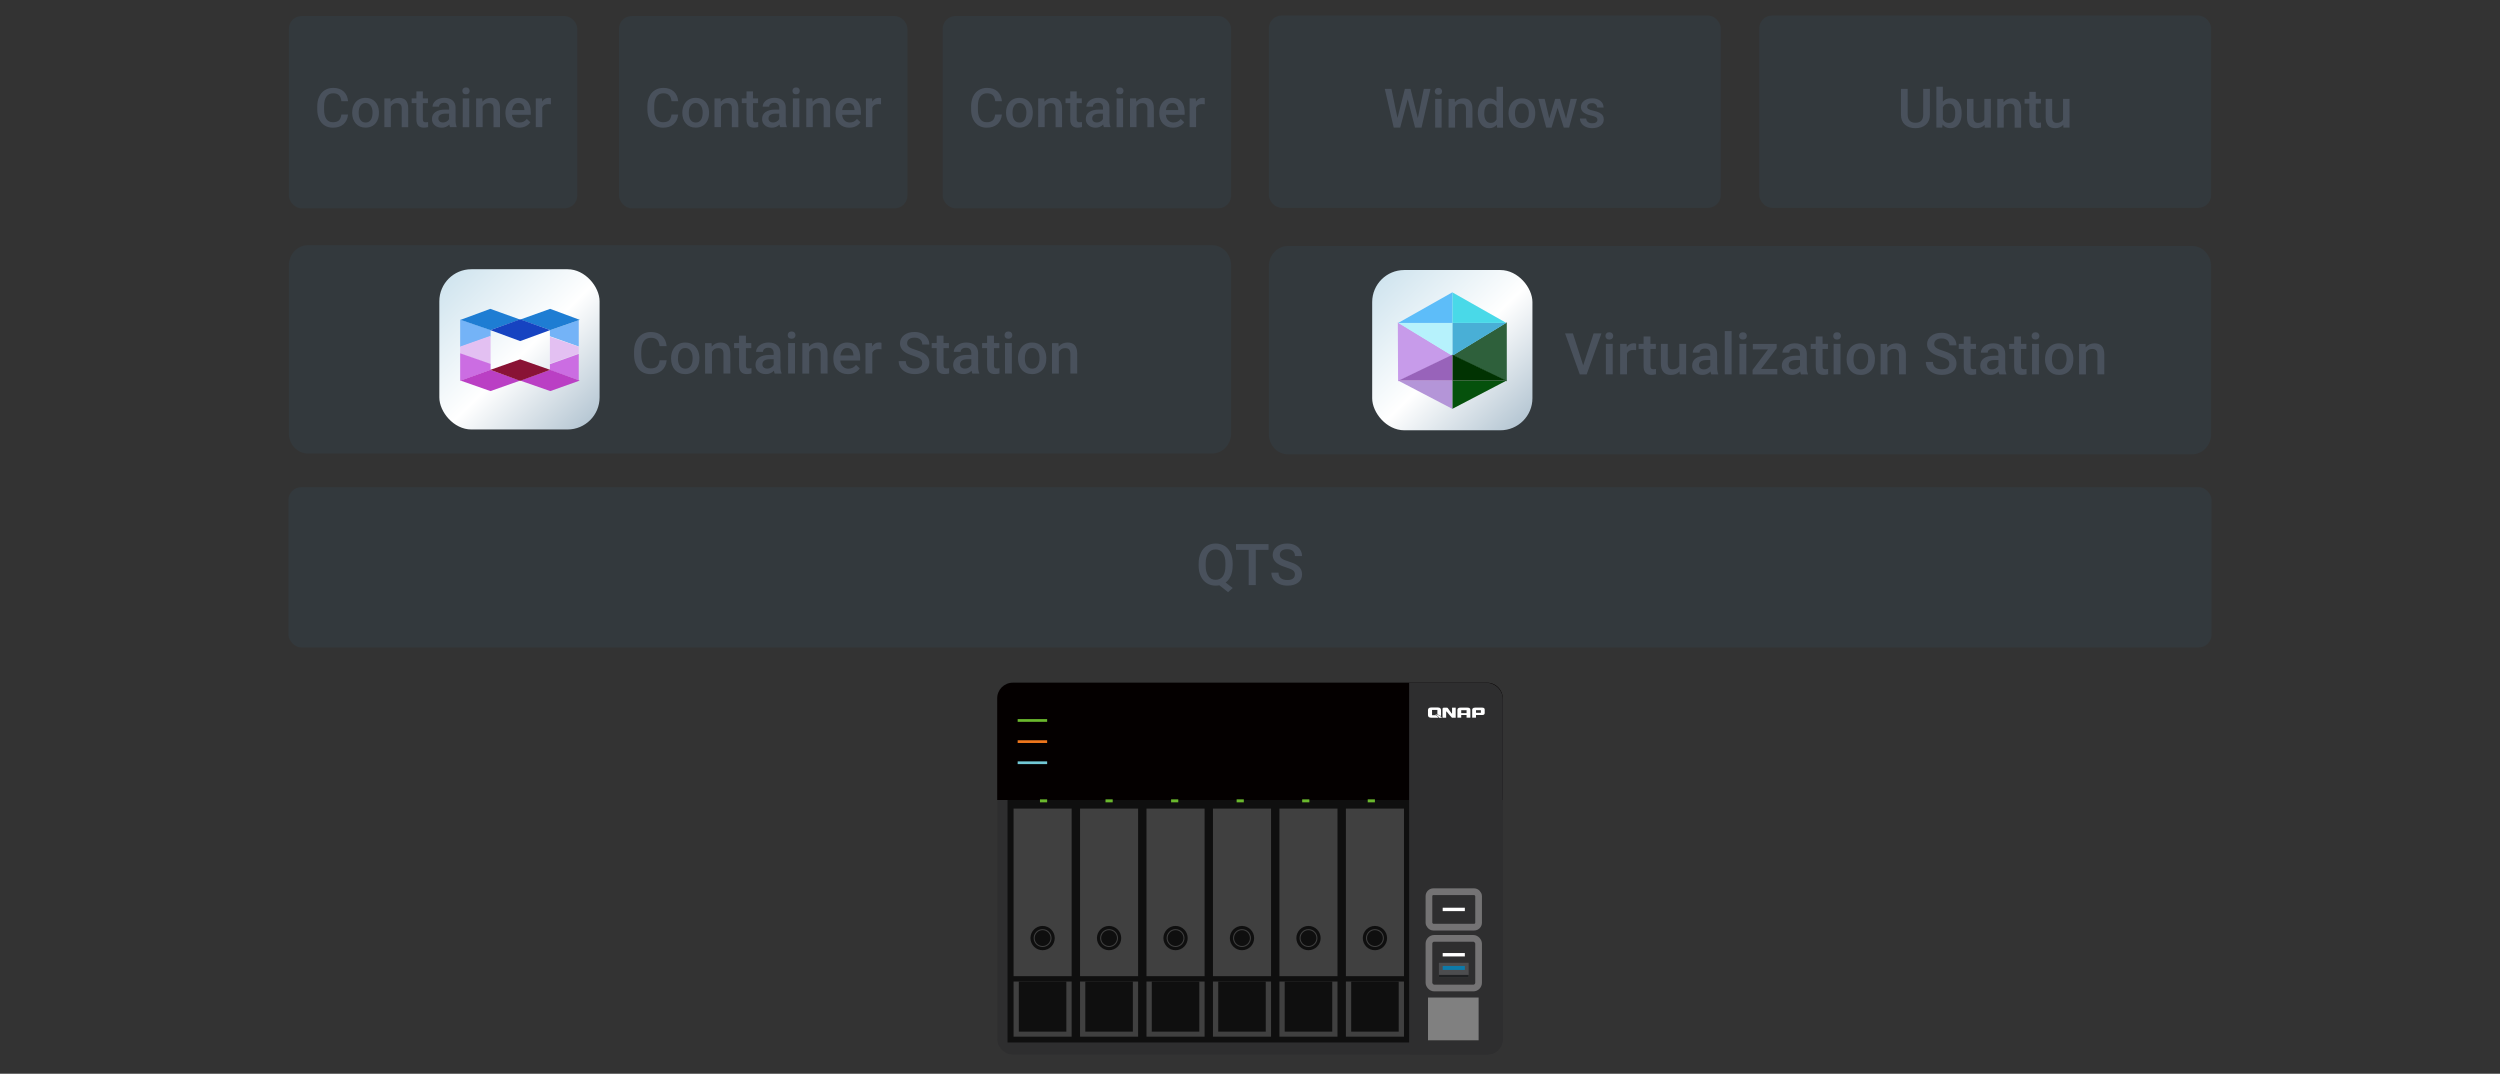 <?xml version="1.0" encoding="UTF-8"?>
<svg id="original-image" xmlns="http://www.w3.org/2000/svg" xmlns:xlink="http://www.w3.org/1999/xlink" viewBox="0 0 780 335">
  <rect x="0" y="0" width="780" height="335" fill="#333333" stroke="none"/>
  <defs>
    <style>
      .cls-1 {
        fill: #05510c;
      }

      .cls-1, .cls-2, .cls-3, .cls-4, .cls-5, .cls-6, .cls-7, .cls-8, .cls-9, .cls-10, .cls-11, .cls-12, .cls-13, .cls-14, .cls-15, .cls-16, .cls-17, .cls-18, .cls-19, .cls-20, .cls-21, .cls-22, .cls-23, .cls-24, .cls-25, .cls-26, .cls-27, .cls-28, .cls-29, .cls-30, .cls-31, .cls-32, .cls-33 {
        stroke-width: 0px;
      }

      .cls-1, .cls-2, .cls-3, .cls-4, .cls-7, .cls-8, .cls-10, .cls-15, .cls-17, .cls-18, .cls-20, .cls-22, .cls-23, .cls-24, .cls-28, .cls-31, .cls-33 {
        fill-rule: evenodd;
      }

      .cls-2 {
        fill: #c79bea;
      }

      .cls-3 {
        fill: #49d9e8;
      }

      .cls-4 {
        fill: #1e7dd3;
      }

      .cls-5 {
        fill: #4c4d4f;
      }

      .cls-6 {
        fill: #040000;
      }

      .cls-7 {
        fill: #9863ba;
      }

      .cls-34 {
        stroke: #0f0f0f;
      }

      .cls-34, .cls-35 {
        fill: none;
        stroke-miterlimit: 10;
      }

      .cls-8 {
        fill: #49afd6;
      }

      .cls-9 {
        fill: #0d7aa9;
      }

      .cls-10 {
        fill: #ba3fc4;
      }

      .cls-11 {
        fill: #72c8d5;
      }

      .cls-12 {
        fill: #2e2e2f;
      }

      .cls-13 {
        fill: #0f0f0f;
      }

      .cls-14 {
        fill: url(#_未命名漸層_7-2);
      }

      .cls-15 {
        fill: #2e603b;
      }

      .cls-16 {
        fill: #1f2123;
      }

      .cls-17 {
        fill: #1643c1;
      }

      .cls-18 {
        fill: #b495d8;
      }

      .cls-19 {
        fill: gray;
      }

      .cls-20 {
        fill: #891335;
      }

      .cls-21 {
        fill: #404040;
      }

      .cls-22 {
        fill: #013302;
      }

      .cls-23 {
        fill: #cb6de2;
      }

      .cls-24 {
        fill: #74b3f7;
      }

      .cls-25 {
        fill: #39749d;
        opacity: .1;
      }

      .cls-26 {
        fill: #ee761c;
      }

      .cls-35 {
        stroke: #747374;
        stroke-width: 2.09px;
      }

      .cls-27 {
        fill: #49515c;
      }

      .cls-28 {
        fill: #b6f2fc;
      }

      .cls-29 {
        fill: url(#_未命名漸層_7);
      }

      .cls-30 {
        fill: #fff;
      }

      .cls-31 {
        fill: #e3c0f2;
      }

      .cls-32 {
        fill: #6ab82d;
      }

      .cls-33 {
        fill: #5dbdf9;
      }
    </style>
    <linearGradient id="_未命名漸層_7" data-name="未命名漸層 7" x1="-710.43" y1="2231.34" x2="-709.94" y2="2230.84" gradientTransform="translate(71181 223219) scale(100 -100)" gradientUnits="userSpaceOnUse">
      <stop offset="0" stop-color="#cce2ed"/>
      <stop offset=".52" stop-color="#fff"/>
      <stop offset="1" stop-color="#adc0ce"/>
    </linearGradient>
    <linearGradient id="_未命名漸層_7-2" data-name="未命名漸層 7" x1="64.69" y1="1904.64" x2="65.17" y2="1904.14" gradientTransform="translate(-6039 190549) scale(100 -100)" xlink:href="#_未命名漸層_7"/>
  </defs>
  <rect class="cls-25" x="90" y="152" width="600" height="50" rx="4" ry="4"/>
  <g>
    <path class="cls-27" d="M384.58,176.49c0,1.21-.19,2.26-.57,3.15-.38.89-.92,1.59-1.61,2.11l2.2,1.71-1.44,1.3-2.72-2.15c-.36.08-.74.11-1.15.11-1.03,0-1.95-.25-2.76-.76-.81-.51-1.44-1.23-1.88-2.17-.44-.94-.67-2.02-.67-3.24v-.72c0-1.25.22-2.35.66-3.3.44-.96,1.06-1.69,1.87-2.19.8-.51,1.73-.76,2.76-.76s1.98.25,2.79.75c.8.5,1.43,1.22,1.87,2.16.44.94.66,2.03.67,3.28v.71ZM382.34,175.82c0-1.44-.27-2.53-.81-3.28s-1.3-1.12-2.29-1.12-1.7.38-2.24,1.13c-.54.75-.82,1.82-.83,3.19v.75c0,1.38.27,2.46.81,3.24.54.78,1.3,1.17,2.28,1.17s1.75-.38,2.28-1.12c.53-.75.79-1.85.79-3.29v-.67Z"/>
    <path class="cls-27" d="M395.79,171.55h-3.99v11h-2.21v-11h-3.96v-1.79h10.15v1.79Z"/>
    <path class="cls-27" d="M404.02,179.26c0-.56-.2-1-.59-1.3-.4-.3-1.11-.61-2.14-.92s-1.85-.66-2.46-1.04c-1.17-.73-1.75-1.69-1.75-2.87,0-1.03.42-1.88,1.26-2.55.84-.67,1.93-1,3.27-1,.89,0,1.69.16,2.38.49s1.24.79,1.64,1.4c.4.61.6,1.28.6,2.02h-2.21c0-.67-.21-1.19-.63-1.57-.42-.38-1.02-.57-1.8-.57-.73,0-1.29.16-1.69.47-.4.31-.6.74-.6,1.3,0,.47.22.86.65,1.17.43.31,1.15.62,2.14.91,1,.3,1.79.63,2.4,1.01.6.38,1.05.81,1.33,1.3s.42,1.06.42,1.72c0,1.07-.41,1.92-1.23,2.54-.82.63-1.93.95-3.33.95-.93,0-1.78-.17-2.55-.51-.78-.34-1.38-.82-1.81-1.42-.43-.6-.65-1.31-.65-2.11h2.22c0,.73.24,1.29.72,1.69s1.17.6,2.07.6c.77,0,1.35-.16,1.74-.47.39-.31.58-.73.58-1.24Z"/>
  </g>
  <g>
    <rect class="cls-25" x="395.88" y="4.85" width="141" height="60" rx="4" ry="4"/>
    <g>
      <path class="cls-27" d="M442.37,36.83l1.86-9.1h2.08l-2.79,12.09h-2.01l-2.3-8.82-2.35,8.82h-2.02l-2.79-12.09h2.08l1.88,9.08,2.31-9.08h1.76l2.28,9.1Z"/>
      <path class="cls-27" d="M447.65,28.51c0-.31.1-.57.29-.77.2-.21.48-.31.84-.31s.65.1.85.31.3.46.3.77-.1.56-.3.76-.48.3-.85.3-.65-.1-.84-.3c-.2-.2-.29-.46-.29-.76ZM449.79,39.82h-2.02v-8.98h2.02v8.98Z"/>
      <path class="cls-27" d="M453.86,30.84l.06,1.04c.66-.8,1.54-1.2,2.62-1.2,1.87,0,2.82,1.07,2.86,3.21v5.94h-2.02v-5.82c0-.57-.12-.99-.37-1.27-.25-.27-.65-.41-1.21-.41-.81,0-1.42.37-1.82,1.1v6.39h-2.02v-8.98h1.9Z"/>
      <path class="cls-27" d="M461.07,35.27c0-1.38.32-2.5.96-3.33.64-.84,1.5-1.26,2.58-1.26.95,0,1.72.33,2.31,1v-4.6h2.02v12.75h-1.83l-.1-.93c-.6.73-1.41,1.1-2.42,1.1s-1.9-.42-2.55-1.27c-.65-.85-.97-2-.97-3.45ZM463.08,35.44c0,.91.18,1.63.53,2.14s.85.77,1.5.77c.82,0,1.43-.37,1.81-1.1v-3.83c-.37-.72-.97-1.08-1.79-1.08-.65,0-1.16.26-1.51.78-.36.52-.53,1.3-.53,2.34Z"/>
      <path class="cls-27" d="M470.66,35.25c0-.88.17-1.67.52-2.38.35-.71.84-1.25,1.47-1.63s1.36-.57,2.17-.57c1.21,0,2.2.39,2.95,1.17.76.78,1.16,1.81,1.22,3.1v.47c0,.89-.16,1.68-.5,2.37s-.83,1.24-1.46,1.62c-.63.38-1.37.57-2.2.57-1.27,0-2.28-.42-3.04-1.27-.76-.84-1.14-1.97-1.14-3.38v-.1ZM472.68,35.42c0,.92.19,1.65.57,2.17.38.52.91.78,1.59.78s1.21-.27,1.59-.8.57-1.31.57-2.33c0-.91-.2-1.63-.59-2.16-.39-.53-.92-.8-1.59-.8s-1.18.26-1.57.79c-.39.52-.58,1.3-.58,2.34Z"/>
      <path class="cls-27" d="M488.61,37.04l1.43-6.2h1.97l-2.45,8.98h-1.66l-1.93-6.17-1.89,6.17h-1.66l-2.46-8.98h1.97l1.45,6.13,1.84-6.13h1.52l1.87,6.2Z"/>
      <path class="cls-27" d="M498.39,37.38c0-.36-.15-.63-.44-.82-.3-.19-.79-.35-1.47-.5-.69-.14-1.26-.33-1.72-.55-1.01-.49-1.51-1.19-1.51-2.12,0-.77.33-1.42.98-1.94.65-.52,1.48-.78,2.49-.78,1.07,0,1.94.27,2.6.8.66.53.99,1.22.99,2.07h-2.02c0-.39-.14-.71-.43-.97-.29-.26-.67-.39-1.15-.39-.44,0-.8.1-1.08.31-.28.21-.42.48-.42.82,0,.31.13.55.39.72.26.17.79.34,1.58.52.79.17,1.41.38,1.87.62.45.24.79.53,1,.87.22.34.33.75.33,1.23,0,.81-.34,1.46-1.01,1.96-.67.5-1.54.75-2.63.75-.74,0-1.39-.13-1.97-.4s-1.02-.63-1.35-1.1c-.32-.46-.48-.97-.48-1.5h1.96c.03.48.21.84.54,1.1.33.26.77.39,1.32.39s.94-.1,1.21-.3c.28-.2.42-.47.42-.79Z"/>
    </g>
  </g>
  <g>
    <rect class="cls-25" x="548.88" y="4.85" width="141" height="60" rx="4" ry="4"/>
    <g>
      <path class="cls-27" d="M602.12,27.74v8.08c0,1.28-.41,2.3-1.23,3.05s-1.92,1.12-3.28,1.12-2.48-.37-3.29-1.11c-.81-.74-1.22-1.76-1.22-3.08v-8.07h2.09v8.08c0,.81.21,1.42.62,1.85.41.43,1.01.64,1.81.64,1.62,0,2.42-.85,2.42-2.56v-8.02h2.09Z"/>
      <path class="cls-27" d="M612.04,35.42c0,1.39-.31,2.5-.93,3.33-.62.82-1.48,1.24-2.57,1.24s-1.87-.38-2.46-1.14l-.1.97h-1.83v-12.75h2.02v4.63c.58-.69,1.36-1.03,2.35-1.03,1.1,0,1.96.41,2.58,1.22.63.81.94,1.95.94,3.41v.12ZM610.03,35.25c0-.97-.17-1.7-.52-2.19-.34-.49-.84-.73-1.49-.73-.87,0-1.49.38-1.84,1.15v3.7c.36.78.98,1.17,1.86,1.17.63,0,1.12-.24,1.46-.71.34-.47.52-1.18.53-2.13v-.26Z"/>
      <path class="cls-27" d="M619.18,38.94c-.59.7-1.43,1.05-2.52,1.05-.97,0-1.71-.29-2.21-.86-.5-.57-.75-1.39-.75-2.47v-5.82h2.02v5.79c0,1.14.47,1.71,1.42,1.71s1.64-.35,1.98-1.05v-6.45h2.02v8.98h-1.9l-.05-.88Z"/>
      <path class="cls-27" d="M625.05,30.84l.06,1.04c.66-.8,1.54-1.2,2.62-1.2,1.87,0,2.82,1.07,2.86,3.21v5.94h-2.02v-5.82c0-.57-.12-.99-.37-1.27-.25-.27-.65-.41-1.21-.41-.81,0-1.42.37-1.82,1.1v6.39h-2.02v-8.98h1.9Z"/>
      <path class="cls-27" d="M635.16,28.66v2.18h1.59v1.49h-1.59v5.01c0,.34.07.59.21.74.13.15.38.23.72.23.23,0,.47-.03.71-.08v1.56c-.46.13-.9.19-1.33.19-1.55,0-2.32-.86-2.32-2.56v-5.09h-1.48v-1.49h1.48v-2.18h2.02Z"/>
      <path class="cls-27" d="M643.73,38.94c-.59.7-1.43,1.05-2.52,1.05-.97,0-1.71-.29-2.21-.86-.5-.57-.75-1.39-.75-2.47v-5.82h2.02v5.79c0,1.14.47,1.71,1.42,1.71s1.64-.35,1.98-1.05v-6.45h2.02v8.98h-1.9l-.05-.88Z"/>
    </g>
  </g>
  <g>
    <g>
      <rect class="cls-12" x="311.14" y="213" width="157.73" height="116" rx="4.64" ry="4.64"/>
      <path class="cls-6" d="M468.86,249.59h-157.73v-31.71c0-2.69,2.19-4.88,4.88-4.88h147.97c2.69,0,4.88,2.19,4.88,4.88v31.71h0Z"/>
      <path class="cls-12" d="M439.65,213h23.91c2.93,0,5.31,2.29,5.31,5.11v105.77c0,2.82-2.38,5.11-5.31,5.11h-23.91v-116h0Z"/>
      <path class="cls-30" d="M453.02,222.6s-.03.03-.06.03c0,0-.02,0-.04-.02-.2-.31-.98-1.38-1.23-1.72h0s0,0-.01-.01c0,0,0,0,0,0-.06-.06-.15-.08-.26-.08h-.97c-.12,0-.21.04-.28.1-.06.07-.1.16-.1.28h0v2.75h1.13s0-1.45,0-1.88c0-.03.03-.07.11-.06,0,0,.03,0,.05.03.22.35,1.65,1.91,1.65,1.91h1.17v-3.13h-1.14v1.82h0ZM447.75,222.83c.38.24,1.05.72,1.27,1.13h.86c-.14-.25-.64-.87-2.12-1.13ZM463.05,220.94c-.12-.09-.31-.15-.56-.16h0-2.27c-.28,0-.51.06-.66.18-.16.12-.23.28-.24.48h0v.02h0v2.45h1.19v-.82h1.93c.52,0,.79-.21.79-.63v-1c0-.24-.06-.41-.19-.52h0ZM462.03,222.4h-1.52v-.81h1.52v.81ZM458.54,220.96c-.16-.12-.38-.18-.66-.18h-2.27c-.28,0-.51.06-.66.18-.16.12-.24.29-.24.5v2.45h1.19v-.84h1.67v.84h1.19v-2.45c0-.21-.08-.38-.23-.5h0ZM457.57,222.5h-1.67v-.91h1.67v.91ZM448.01,223.15h-1.21v-1.65h1.66v1.38c.5.16.85.36,1.08.55.04-.1.06-.2.06-.33v-1.53c0-.52-.31-.8-.92-.83h-2.12c-.69,0-1.03.28-1.03.83v1.53c0,.55.34.83,1.03.83h2.01c.1,0,.19,0,.27-.02-.18-.26-.53-.54-.84-.75h0Z"/>
      <g>
        <rect class="cls-35" x="445.83" y="278.21" width="15.49" height="11.06" rx="1.39" ry="1.39"/>
        <rect class="cls-30" x="450.12" y="283.21" width="6.91" height="1.06"/>
        <g>
          <rect class="cls-35" x="445.83" y="292.77" width="15.49" height="15.49" rx="1.65" ry="1.65"/>
          <g>
            <rect class="cls-5" x="448.94" y="300.39" width="9.28" height="4.48"/>
            <rect class="cls-16" x="448.94" y="304.17" width="9.28" height=".7"/>
            <rect class="cls-9" x="450.12" y="301.38" width="6.91" height="1.24"/>
          </g>
          <rect class="cls-30" x="450.12" y="297.35" width="6.91" height="1.06"/>
        </g>
      </g>
      <rect class="cls-13" x="314.35" y="249.59" width="125.3" height="75.66"/>
      <rect class="cls-19" x="445.54" y="311.23" width="15.79" height="13.34"/>
      <g>
        <rect class="cls-21" x="316.23" y="252.28" width="18.12" height="52.28"/>
        <rect class="cls-21" x="316.23" y="306.24" width="18.12" height="17.2"/>
        <circle class="cls-13" cx="325.29" cy="292.68" r="2.47"/>
        <circle class="cls-34" cx="325.29" cy="292.68" r="3.29"/>
        <rect class="cls-13" x="317.87" y="306.24" width="14.83" height="15.63"/>
      </g>
      <g>
        <rect class="cls-21" x="336.97" y="252.28" width="18.12" height="52.28"/>
        <rect class="cls-21" x="336.97" y="306.24" width="18.12" height="17.2"/>
        <circle class="cls-13" cx="346.03" cy="292.68" r="2.47"/>
        <circle class="cls-34" cx="346.03" cy="292.68" r="3.29"/>
        <rect class="cls-13" x="338.62" y="306.24" width="14.83" height="15.63"/>
      </g>
      <g>
        <rect class="cls-21" x="357.71" y="252.28" width="18.12" height="52.28"/>
        <rect class="cls-21" x="357.71" y="306.24" width="18.12" height="17.2"/>
        <circle class="cls-13" cx="366.77" cy="292.68" r="2.47"/>
        <circle class="cls-34" cx="366.77" cy="292.68" r="3.29"/>
        <rect class="cls-13" x="359.35" y="306.24" width="14.83" height="15.63"/>
      </g>
      <g>
        <rect class="cls-21" x="378.44" y="252.28" width="18.12" height="52.28"/>
        <rect class="cls-21" x="378.44" y="306.24" width="18.12" height="17.2"/>
        <circle class="cls-13" cx="387.5" cy="292.68" r="2.47"/>
        <circle class="cls-34" cx="387.5" cy="292.68" r="3.29"/>
        <rect class="cls-13" x="380.09" y="306.24" width="14.83" height="15.63"/>
      </g>
      <g>
        <rect class="cls-21" x="399.18" y="252.28" width="18.12" height="52.28"/>
        <rect class="cls-21" x="399.18" y="306.24" width="18.12" height="17.2"/>
        <circle class="cls-13" cx="408.25" cy="292.68" r="2.47"/>
        <circle class="cls-34" cx="408.25" cy="292.68" r="3.29"/>
        <rect class="cls-13" x="400.83" y="306.24" width="14.83" height="15.63"/>
      </g>
      <g>
        <rect class="cls-21" x="419.92" y="252.28" width="18.12" height="52.28"/>
        <rect class="cls-21" x="419.92" y="306.24" width="18.12" height="17.2"/>
        <circle class="cls-13" cx="428.98" cy="292.68" r="2.47"/>
        <circle class="cls-34" cx="428.98" cy="292.68" r="3.29"/>
        <rect class="cls-13" x="421.57" y="306.24" width="14.83" height="15.63"/>
      </g>
    </g>
    <g>
      <rect class="cls-32" x="324.47" y="249.4" width="2.24" height=".93"/>
      <rect class="cls-32" x="344.92" y="249.4" width="2.24" height=".93"/>
      <rect class="cls-32" x="365.38" y="249.4" width="2.24" height=".93"/>
      <rect class="cls-32" x="385.83" y="249.4" width="2.24" height=".93"/>
      <rect class="cls-32" x="406.28" y="249.4" width="2.24" height=".93"/>
      <rect class="cls-32" x="426.73" y="249.4" width="2.24" height=".93"/>
    </g>
    <g>
      <rect class="cls-11" x="317.51" y="237.55" width="9.2" height=".85"/>
      <rect class="cls-26" x="317.51" y="230.96" width="9.2" height=".85"/>
      <rect class="cls-32" x="317.51" y="224.36" width="9.2" height=".85"/>
    </g>
  </g>
  <path class="cls-25" d="M378.19,141.5H96.06c-3.27,0-5.94-2.85-5.94-6.34v-52.32c0-3.5,2.66-6.34,5.94-6.34h282.12c3.27,0,5.94,2.85,5.94,6.34v52.32c0,3.5-2.66,6.34-5.94,6.34Z"/>
  <g>
    <g id="QPKG-0001-Container_station">
      <g>
        <rect class="cls-29" x="137.07" y="84" width="50" height="50" rx="10" ry="10"/>
        <g>
          <polygon class="cls-24" points="171.57 103.01 171.57 104.91 180.57 108.11 180.57 99.89 171.57 103.01"/>
          <polygon class="cls-24" points="153.07 102.96 153.07 104.94 143.57 108.3 143.57 99.7 153.07 102.96"/>
          <polygon class="cls-31" points="153.07 113.69 143.57 110.35 143.57 108.12 153.07 104.76 153.07 113.69"/>
          <polygon class="cls-23" points="153.07 115.41 143.57 118.83 143.57 110.23 153.07 113.54 153.07 115.41"/>
          <polygon class="cls-31" points="171.57 113.49 180.57 110.3 180.57 108.17 171.57 105.04 171.57 113.49"/>
          <polygon class="cls-23" points="171.57 115.44 180.57 118.64 180.57 110.42 171.57 113.62 171.57 115.44"/>
          <polygon class="cls-4" points="143.69 99.79 152.97 96.36 162.29 99.71 152.99 102.99 143.69 99.79"/>
          <polygon class="cls-4" points="162.29 99.71 171.64 96.36 180.88 99.79 171.66 102.99 162.29 99.71"/>
          <polygon class="cls-10" points="143.69 118.74 153.02 122.02 162.29 118.74 152.99 115.39 143.69 118.74"/>
          <polygon class="cls-10" points="162.29 118.74 171.69 122.02 180.88 118.74 171.66 115.39 162.29 118.74"/>
          <polygon class="cls-20" points="171.66 115.39 162.29 112.11 152.99 115.39 162.29 118.82 171.66 115.39"/>
          <polygon class="cls-17" points="171.66 102.99 162.29 99.63 152.99 102.99 162.29 106.42 171.66 102.99"/>
        </g>
      </g>
    </g>
    <g>
      <path class="cls-27" d="M208,112.39c-.13,1.37-.63,2.43-1.51,3.2-.88.76-2.05,1.15-3.51,1.15-1.02,0-1.92-.24-2.69-.72-.78-.48-1.38-1.17-1.8-2.06s-.64-1.92-.66-3.1v-1.2c0-1.21.21-2.27.64-3.19s1.04-1.63,1.84-2.13c.8-.5,1.72-.75,2.77-.75,1.41,0,2.55.38,3.41,1.15.86.77,1.36,1.85,1.5,3.25h-2.21c-.11-.92-.37-1.58-.8-1.99-.43-.41-1.06-.61-1.89-.61-.97,0-1.71.35-2.23,1.06-.52.71-.78,1.74-.79,3.11v1.13c0,1.38.25,2.44.74,3.17s1.22,1.09,2.18,1.09c.87,0,1.53-.2,1.97-.59s.72-1.05.83-1.96h2.21Z"/>
      <path class="cls-27" d="M209.38,111.71c0-.93.18-1.77.55-2.52.37-.75.89-1.32,1.56-1.72.67-.4,1.44-.6,2.3-.6,1.28,0,2.33.41,3.12,1.24.8.83,1.23,1.92,1.3,3.29v.5c0,.94-.17,1.78-.53,2.51-.36.74-.88,1.31-1.55,1.71-.67.4-1.45.61-2.33.61-1.34,0-2.42-.45-3.22-1.34s-1.21-2.08-1.21-3.57v-.11ZM211.52,111.89c0,.98.2,1.74.61,2.3.4.55.97.83,1.69.83s1.28-.28,1.68-.84.6-1.39.6-2.47c0-.96-.21-1.72-.62-2.29-.41-.56-.97-.84-1.68-.84s-1.25.28-1.66.83c-.41.55-.62,1.38-.62,2.48Z"/>
      <path class="cls-27" d="M222.01,107.04l.06,1.1c.7-.85,1.63-1.27,2.77-1.27,1.98,0,2.99,1.13,3.02,3.4v6.28h-2.14v-6.16c0-.6-.13-1.05-.39-1.34-.26-.29-.69-.43-1.28-.43-.86,0-1.5.39-1.92,1.17v6.77h-2.14v-9.51h2.01Z"/>
      <path class="cls-27" d="M232.72,104.73v2.31h1.68v1.58h-1.68v5.31c0,.36.07.63.22.79.14.16.4.24.77.24.25,0,.5-.03.75-.09v1.65c-.49.13-.96.2-1.41.2-1.64,0-2.46-.91-2.46-2.72v-5.39h-1.56v-1.58h1.56v-2.31h2.14Z"/>
      <path class="cls-27" d="M241.71,116.55c-.09-.18-.18-.48-.25-.89-.68.71-1.51,1.06-2.5,1.06s-1.73-.27-2.34-.82-.91-1.22-.91-2.02c0-1.01.38-1.79,1.13-2.33s1.83-.81,3.23-.81h1.31v-.62c0-.49-.14-.89-.41-1.18-.28-.3-.69-.44-1.26-.44-.49,0-.88.12-1.2.36-.31.24-.47.55-.47.93h-2.14c0-.52.17-1.01.52-1.46s.82-.81,1.41-1.07,1.26-.39,1.99-.39c1.11,0,2,.28,2.66.84s1,1.35,1.02,2.36v4.29c0,.86.12,1.54.36,2.05v.15h-2.18ZM239.36,115.01c.42,0,.82-.1,1.19-.31.37-.21.65-.48.84-.83v-1.79h-1.15c-.79,0-1.39.14-1.78.41s-.6.67-.6,1.17c0,.41.14.74.41.98.27.24.64.36,1.09.36Z"/>
      <path class="cls-27" d="M245.77,104.57c0-.33.1-.6.31-.82.21-.22.51-.33.89-.33s.69.11.9.33.32.49.32.82-.11.59-.32.8c-.21.21-.51.32-.9.32s-.68-.11-.89-.32c-.21-.21-.31-.48-.31-.8ZM248.04,116.55h-2.14v-9.51h2.14v9.51Z"/>
      <path class="cls-27" d="M252.35,107.04l.06,1.1c.7-.85,1.63-1.27,2.77-1.27,1.98,0,2.99,1.13,3.02,3.4v6.28h-2.14v-6.16c0-.6-.13-1.05-.39-1.34-.26-.29-.69-.43-1.28-.43-.86,0-1.5.39-1.92,1.17v6.77h-2.14v-9.51h2.01Z"/>
      <path class="cls-27" d="M264.56,116.73c-1.35,0-2.45-.43-3.29-1.28-.84-.85-1.26-1.99-1.26-3.41v-.26c0-.95.18-1.8.55-2.54.37-.75.88-1.33,1.54-1.75s1.4-.62,2.21-.62c1.29,0,2.29.41,3,1.24.71.83,1.06,2,1.06,3.51v.86h-6.21c.06.79.33,1.41.79,1.86.46.46,1.04.69,1.74.69.98,0,1.78-.4,2.39-1.19l1.15,1.1c-.38.57-.89,1.01-1.53,1.32-.63.31-1.35.47-2.14.47ZM264.31,108.58c-.59,0-1.06.21-1.42.62-.36.41-.59.98-.69,1.71h4.07v-.16c-.05-.71-.24-1.25-.57-1.62s-.8-.55-1.39-.55Z"/>
      <path class="cls-27" d="M275.01,108.99c-.28-.05-.57-.07-.87-.07-.98,0-1.64.38-1.98,1.12v6.5h-2.13v-9.51h2.04l.05,1.06c.52-.83,1.23-1.24,2.14-1.24.3,0,.56.04.76.12v2Z"/>
      <path class="cls-27" d="M287.74,113.26c0-.56-.2-1-.59-1.3-.4-.3-1.11-.61-2.14-.92s-1.85-.66-2.46-1.04c-1.17-.73-1.75-1.69-1.75-2.87,0-1.03.42-1.88,1.26-2.55.84-.67,1.93-1,3.27-1,.89,0,1.69.16,2.38.49s1.24.79,1.64,1.4c.4.61.6,1.28.6,2.02h-2.21c0-.67-.21-1.19-.63-1.57-.42-.38-1.02-.57-1.8-.57-.73,0-1.29.16-1.69.47-.4.31-.6.74-.6,1.3,0,.47.22.86.65,1.17.43.31,1.15.62,2.14.91,1,.3,1.79.63,2.4,1.01.6.38,1.05.81,1.33,1.3s.42,1.06.42,1.72c0,1.07-.41,1.92-1.23,2.54-.82.63-1.93.95-3.33.95-.93,0-1.78-.17-2.55-.51-.78-.34-1.38-.82-1.81-1.42-.43-.6-.65-1.31-.65-2.11h2.22c0,.73.24,1.29.72,1.69s1.17.6,2.07.6c.77,0,1.35-.16,1.74-.47.39-.31.58-.73.58-1.24Z"/>
      <path class="cls-27" d="M294.38,104.73v2.31h1.68v1.58h-1.68v5.31c0,.36.07.63.22.79.14.16.4.24.77.24.25,0,.5-.03.75-.09v1.65c-.49.13-.96.2-1.41.2-1.64,0-2.46-.91-2.46-2.72v-5.39h-1.56v-1.58h1.56v-2.31h2.13Z"/>
      <path class="cls-27" d="M303.38,116.55c-.09-.18-.18-.48-.25-.89-.68.71-1.51,1.06-2.5,1.06s-1.73-.27-2.34-.82-.91-1.22-.91-2.02c0-1.01.38-1.79,1.13-2.33.75-.54,1.83-.81,3.23-.81h1.31v-.62c0-.49-.14-.89-.41-1.18s-.69-.44-1.26-.44c-.49,0-.88.12-1.2.36-.31.24-.47.55-.47.93h-2.13c0-.52.17-1.01.52-1.46s.82-.81,1.41-1.07c.6-.26,1.26-.39,1.99-.39,1.11,0,2,.28,2.66.84s1,1.35,1.02,2.36v4.29c0,.86.12,1.54.36,2.05v.15h-2.18ZM301.03,115.01c.42,0,.82-.1,1.19-.31.37-.21.65-.48.84-.83v-1.79h-1.15c-.79,0-1.38.14-1.78.41s-.6.67-.6,1.17c0,.41.13.74.41.98.27.24.64.36,1.09.36Z"/>
      <path class="cls-27" d="M310.11,104.73v2.31h1.68v1.58h-1.68v5.31c0,.36.07.63.21.79.14.16.4.24.77.24.25,0,.49-.03.75-.09v1.65c-.49.13-.96.2-1.41.2-1.64,0-2.46-.91-2.46-2.72v-5.39h-1.56v-1.58h1.56v-2.31h2.14Z"/>
      <path class="cls-27" d="M313.42,104.57c0-.33.1-.6.31-.82.21-.22.51-.33.89-.33s.69.11.9.33.32.49.32.82-.11.59-.32.8c-.21.21-.51.32-.9.32s-.69-.11-.89-.32c-.21-.21-.31-.48-.31-.8ZM315.69,116.55h-2.13v-9.51h2.13v9.51Z"/>
      <path class="cls-27" d="M317.61,111.71c0-.93.18-1.77.55-2.52.37-.75.89-1.32,1.56-1.72.67-.4,1.44-.6,2.3-.6,1.28,0,2.32.41,3.12,1.24.8.83,1.23,1.92,1.3,3.29v.5c0,.94-.17,1.78-.53,2.51-.36.74-.88,1.31-1.55,1.71-.67.4-1.45.61-2.32.61-1.34,0-2.42-.45-3.22-1.34-.8-.89-1.21-2.08-1.21-3.57v-.11ZM319.75,111.89c0,.98.2,1.74.61,2.3.4.55.97.83,1.69.83s1.28-.28,1.68-.84c.4-.56.6-1.39.6-2.47,0-.96-.21-1.72-.62-2.29-.41-.56-.97-.84-1.68-.84s-1.25.28-1.66.83c-.41.55-.62,1.38-.62,2.48Z"/>
      <path class="cls-27" d="M330.24,107.04l.06,1.1c.7-.85,1.62-1.27,2.77-1.27,1.98,0,2.99,1.13,3.02,3.4v6.28h-2.13v-6.16c0-.6-.13-1.05-.39-1.34-.26-.29-.69-.43-1.28-.43-.86,0-1.5.39-1.93,1.17v6.77h-2.13v-9.51h2.01Z"/>
    </g>
  </g>
  <g>
    <g>
      <rect class="cls-25" x="90.12" y="5" width="90" height="60" rx="4" ry="4"/>
      <g>
        <path class="cls-27" d="M108.59,35.74c-.12,1.29-.6,2.29-1.43,3.02-.83.72-1.93,1.08-3.31,1.08-.96,0-1.81-.23-2.54-.68-.73-.46-1.3-1.11-1.7-1.95-.4-.84-.61-1.82-.62-2.93v-1.13c0-1.14.2-2.14.61-3.01.4-.87.98-1.54,1.74-2.01.76-.47,1.63-.71,2.62-.71,1.33,0,2.41.36,3.22,1.08.81.72,1.29,1.75,1.42,3.07h-2.09c-.1-.87-.35-1.5-.76-1.88-.41-.38-1-.58-1.79-.58-.91,0-1.61.33-2.1,1-.49.67-.74,1.65-.75,2.94v1.07c0,1.31.23,2.3.7,2.99s1.15,1.03,2.05,1.03c.82,0,1.44-.19,1.86-.56.42-.37.68-.99.79-1.85h2.09Z"/>
        <path class="cls-27" d="M109.89,35.1c0-.88.17-1.67.52-2.38.35-.71.84-1.25,1.47-1.63s1.36-.57,2.17-.57c1.21,0,2.2.39,2.95,1.17.76.78,1.16,1.81,1.22,3.1v.47c0,.89-.16,1.68-.5,2.37-.34.7-.83,1.24-1.46,1.62-.63.38-1.37.57-2.2.57-1.27,0-2.28-.42-3.04-1.27s-1.14-1.97-1.14-3.38v-.1ZM111.91,35.28c0,.92.19,1.65.57,2.17.38.52.91.78,1.59.78s1.21-.27,1.59-.8.57-1.31.57-2.33c0-.91-.2-1.63-.59-2.16-.39-.53-.92-.8-1.59-.8s-1.18.26-1.57.79c-.39.52-.58,1.3-.58,2.34Z"/>
        <path class="cls-27" d="M121.82,30.69l.06,1.04c.66-.8,1.54-1.2,2.62-1.2,1.87,0,2.82,1.07,2.86,3.21v5.94h-2.02v-5.82c0-.57-.12-.99-.37-1.27-.25-.27-.65-.41-1.21-.41-.81,0-1.42.37-1.82,1.1v6.39h-2.02v-8.98h1.9Z"/>
        <path class="cls-27" d="M131.93,28.51v2.18h1.59v1.49h-1.59v5.01c0,.34.07.59.2.74s.38.23.73.23c.23,0,.47-.03.71-.08v1.56c-.46.13-.9.19-1.33.19-1.55,0-2.32-.86-2.32-2.56v-5.09h-1.48v-1.49h1.48v-2.18h2.02Z"/>
        <path class="cls-27" d="M140.42,39.68c-.09-.17-.17-.45-.23-.84-.64.67-1.43,1-2.36,1s-1.64-.26-2.21-.77c-.57-.52-.85-1.15-.85-1.91,0-.96.36-1.69,1.07-2.2s1.73-.77,3.05-.77h1.24v-.59c0-.46-.13-.84-.39-1.12s-.66-.42-1.19-.42c-.46,0-.83.11-1.13.34-.29.23-.44.52-.44.88h-2.02c0-.49.16-.95.49-1.38s.77-.77,1.33-1.01,1.19-.37,1.88-.37c1.05,0,1.89.26,2.51.79s.95,1.27.96,2.23v4.05c0,.81.11,1.45.34,1.93v.14h-2.06ZM138.2,38.22c.4,0,.77-.1,1.12-.29s.62-.45.79-.78v-1.69h-1.09c-.75,0-1.31.13-1.69.39-.38.26-.56.63-.56,1.1,0,.39.13.7.39.93.26.23.6.34,1.03.34Z"/>
        <path class="cls-27" d="M144.25,28.36c0-.31.1-.57.29-.77s.48-.31.84-.31.65.1.85.31.3.46.3.77-.1.56-.3.76-.48.3-.85.3-.65-.1-.84-.3-.29-.46-.29-.76ZM146.4,39.68h-2.02v-8.98h2.02v8.98Z"/>
        <path class="cls-27" d="M150.46,30.69l.06,1.04c.66-.8,1.54-1.2,2.62-1.2,1.87,0,2.82,1.07,2.86,3.21v5.94h-2.02v-5.82c0-.57-.12-.99-.37-1.27-.25-.27-.65-.41-1.21-.41-.81,0-1.42.37-1.82,1.1v6.39h-2.02v-8.98h1.9Z"/>
        <path class="cls-27" d="M162,39.84c-1.28,0-2.31-.4-3.11-1.21-.79-.8-1.19-1.88-1.19-3.22v-.25c0-.9.17-1.7.52-2.4.35-.71.83-1.25,1.46-1.65.63-.39,1.32-.59,2.09-.59,1.22,0,2.17.39,2.83,1.17.67.78,1,1.88,1,3.31v.81h-5.87c.06.74.31,1.33.74,1.76s.98.65,1.64.65c.92,0,1.68-.37,2.26-1.12l1.09,1.04c-.36.54-.84.95-1.44,1.25s-1.27.44-2.02.44ZM161.76,32.15c-.55,0-1,.19-1.34.58-.34.39-.56.93-.65,1.62h3.84v-.15c-.04-.67-.22-1.19-.54-1.53s-.75-.52-1.31-.52Z"/>
        <path class="cls-27" d="M171.87,32.54c-.27-.04-.54-.07-.82-.07-.92,0-1.55.35-1.87,1.06v6.14h-2.02v-8.98h1.93l.05,1c.49-.78,1.16-1.17,2.03-1.17.29,0,.53.04.71.12v1.89Z"/>
      </g>
    </g>
    <g>
      <rect class="cls-25" x="193.12" y="5" width="90" height="60" rx="4" ry="4"/>
      <g>
        <path class="cls-27" d="M211.59,35.74c-.12,1.29-.6,2.29-1.43,3.02-.83.72-1.93,1.08-3.31,1.08-.96,0-1.81-.23-2.54-.68-.73-.46-1.3-1.11-1.7-1.95-.4-.84-.61-1.82-.62-2.93v-1.13c0-1.14.2-2.14.61-3.01.4-.87.98-1.54,1.74-2.01.76-.47,1.63-.71,2.62-.71,1.33,0,2.41.36,3.22,1.08.81.72,1.29,1.75,1.42,3.07h-2.09c-.1-.87-.35-1.5-.76-1.88-.41-.38-1-.58-1.79-.58-.91,0-1.61.33-2.1,1-.49.67-.74,1.65-.75,2.94v1.07c0,1.31.23,2.3.7,2.99s1.15,1.03,2.05,1.03c.82,0,1.44-.19,1.86-.56.42-.37.68-.99.79-1.85h2.09Z"/>
        <path class="cls-27" d="M212.89,35.1c0-.88.17-1.67.52-2.38.35-.71.84-1.25,1.47-1.63s1.36-.57,2.17-.57c1.21,0,2.2.39,2.95,1.17.76.78,1.16,1.81,1.22,3.1v.47c0,.89-.16,1.68-.5,2.37-.34.7-.83,1.24-1.46,1.62-.63.38-1.37.57-2.2.57-1.27,0-2.28-.42-3.04-1.27s-1.14-1.97-1.14-3.38v-.1ZM214.91,35.28c0,.92.19,1.65.57,2.17.38.52.91.78,1.59.78s1.21-.27,1.59-.8.57-1.31.57-2.33c0-.91-.2-1.63-.59-2.16-.39-.53-.92-.8-1.59-.8s-1.18.26-1.57.79c-.39.52-.58,1.3-.58,2.34Z"/>
        <path class="cls-27" d="M224.82,30.69l.06,1.04c.66-.8,1.54-1.2,2.62-1.2,1.87,0,2.82,1.07,2.86,3.21v5.94h-2.02v-5.82c0-.57-.12-.99-.37-1.27-.25-.27-.65-.41-1.21-.41-.81,0-1.42.37-1.82,1.1v6.39h-2.02v-8.98h1.9Z"/>
        <path class="cls-27" d="M234.93,28.51v2.18h1.59v1.49h-1.59v5.01c0,.34.07.59.2.74s.38.23.73.23c.23,0,.47-.03.71-.08v1.56c-.46.13-.9.19-1.33.19-1.55,0-2.32-.86-2.32-2.56v-5.09h-1.48v-1.49h1.48v-2.18h2.02Z"/>
        <path class="cls-27" d="M243.42,39.68c-.09-.17-.17-.45-.23-.84-.64.67-1.43,1-2.36,1s-1.64-.26-2.21-.77c-.57-.52-.85-1.15-.85-1.91,0-.96.36-1.69,1.07-2.2s1.73-.77,3.05-.77h1.24v-.59c0-.46-.13-.84-.39-1.12s-.66-.42-1.19-.42c-.46,0-.83.11-1.13.34-.29.23-.44.52-.44.88h-2.02c0-.49.16-.95.49-1.38s.77-.77,1.33-1.01,1.19-.37,1.88-.37c1.05,0,1.89.26,2.52.79s.95,1.27.96,2.23v4.05c0,.81.11,1.45.34,1.93v.14h-2.06ZM241.2,38.22c.4,0,.77-.1,1.12-.29s.62-.45.79-.78v-1.69h-1.09c-.75,0-1.31.13-1.69.39-.38.26-.56.63-.56,1.1,0,.39.13.7.39.93.26.23.6.34,1.03.34Z"/>
        <path class="cls-27" d="M247.25,28.36c0-.31.1-.57.29-.77.2-.21.48-.31.84-.31s.65.1.85.31.3.46.3.77-.1.56-.3.76-.48.3-.85.3-.65-.1-.84-.3c-.2-.2-.29-.46-.29-.76ZM249.4,39.68h-2.02v-8.98h2.02v8.98Z"/>
        <path class="cls-27" d="M253.46,30.69l.06,1.04c.66-.8,1.54-1.2,2.62-1.2,1.87,0,2.82,1.07,2.86,3.21v5.94h-2.02v-5.82c0-.57-.12-.99-.37-1.27-.25-.27-.65-.41-1.21-.41-.81,0-1.42.37-1.82,1.1v6.39h-2.02v-8.98h1.9Z"/>
        <path class="cls-27" d="M265,39.84c-1.28,0-2.31-.4-3.11-1.21-.79-.8-1.19-1.88-1.19-3.22v-.25c0-.9.17-1.7.52-2.4.35-.71.83-1.25,1.46-1.65.63-.39,1.32-.59,2.09-.59,1.22,0,2.17.39,2.84,1.17.67.78,1,1.88,1,3.31v.81h-5.87c.06.74.31,1.33.74,1.76.43.43.98.65,1.64.65.92,0,1.68-.37,2.26-1.12l1.09,1.04c-.36.54-.84.95-1.44,1.25-.6.3-1.27.44-2.02.44ZM264.76,32.15c-.55,0-1,.19-1.34.58-.34.39-.56.93-.65,1.62h3.84v-.15c-.04-.67-.22-1.19-.54-1.53-.32-.35-.75-.52-1.31-.52Z"/>
        <path class="cls-27" d="M274.87,32.54c-.27-.04-.54-.07-.82-.07-.92,0-1.55.35-1.87,1.06v6.14h-2.02v-8.98h1.93l.05,1c.49-.78,1.16-1.17,2.03-1.17.29,0,.53.04.71.12v1.89Z"/>
      </g>
    </g>
    <g>
      <rect class="cls-25" x="294.12" y="5" width="90" height="60" rx="4" ry="4"/>
      <g>
        <path class="cls-27" d="M312.59,35.74c-.12,1.29-.6,2.29-1.43,3.02-.83.72-1.94,1.08-3.31,1.08-.96,0-1.81-.23-2.54-.68-.73-.46-1.3-1.11-1.7-1.95-.4-.84-.61-1.82-.62-2.93v-1.13c0-1.14.2-2.14.61-3.01.4-.87.98-1.54,1.74-2.01.76-.47,1.63-.71,2.62-.71,1.33,0,2.41.36,3.22,1.08.81.72,1.29,1.75,1.42,3.07h-2.09c-.1-.87-.35-1.5-.76-1.88-.41-.38-1-.58-1.79-.58-.91,0-1.62.33-2.11,1-.49.67-.74,1.65-.75,2.94v1.07c0,1.31.23,2.3.7,2.99.47.69,1.15,1.03,2.05,1.03.82,0,1.44-.19,1.86-.56.41-.37.68-.99.79-1.85h2.09Z"/>
        <path class="cls-27" d="M313.89,35.1c0-.88.17-1.67.52-2.38.35-.71.84-1.25,1.47-1.63s1.36-.57,2.17-.57c1.21,0,2.2.39,2.95,1.17.76.78,1.16,1.81,1.22,3.1v.47c0,.89-.16,1.68-.5,2.37s-.83,1.24-1.46,1.62c-.63.38-1.37.57-2.2.57-1.27,0-2.28-.42-3.04-1.27-.76-.84-1.14-1.97-1.14-3.38v-.1ZM315.91,35.28c0,.92.19,1.65.57,2.17.38.52.91.78,1.59.78s1.21-.27,1.59-.8.57-1.31.57-2.33c0-.91-.2-1.63-.59-2.16-.39-.53-.92-.8-1.59-.8s-1.18.26-1.57.79c-.39.52-.58,1.3-.58,2.34Z"/>
        <path class="cls-27" d="M325.82,30.69l.06,1.04c.66-.8,1.54-1.2,2.62-1.2,1.87,0,2.82,1.07,2.86,3.21v5.94h-2.02v-5.82c0-.57-.12-.99-.37-1.27-.25-.27-.65-.41-1.21-.41-.81,0-1.42.37-1.82,1.1v6.39h-2.02v-8.98h1.9Z"/>
        <path class="cls-27" d="M335.93,28.51v2.18h1.59v1.49h-1.59v5.01c0,.34.07.59.21.74.13.15.38.23.72.23.23,0,.47-.03.71-.08v1.56c-.46.13-.9.19-1.33.19-1.55,0-2.32-.86-2.32-2.56v-5.09h-1.48v-1.49h1.48v-2.18h2.02Z"/>
        <path class="cls-27" d="M344.42,39.68c-.09-.17-.17-.45-.23-.84-.64.67-1.43,1-2.36,1s-1.64-.26-2.21-.77c-.57-.52-.85-1.15-.85-1.91,0-.96.36-1.69,1.07-2.2s1.73-.77,3.05-.77h1.24v-.59c0-.46-.13-.84-.39-1.12s-.66-.42-1.19-.42c-.46,0-.83.11-1.13.34-.29.23-.44.52-.44.88h-2.02c0-.49.16-.95.49-1.38s.77-.77,1.33-1.01c.56-.24,1.19-.37,1.88-.37,1.05,0,1.89.26,2.52.79s.95,1.27.96,2.23v4.05c0,.81.11,1.45.34,1.93v.14h-2.06ZM342.2,38.22c.4,0,.77-.1,1.12-.29s.62-.45.79-.78v-1.69h-1.09c-.75,0-1.31.13-1.69.39-.38.26-.56.63-.56,1.1,0,.39.13.7.39.93s.6.34,1.03.34Z"/>
        <path class="cls-27" d="M348.25,28.36c0-.31.1-.57.29-.77.2-.21.48-.31.84-.31s.65.1.85.31.3.46.3.77-.1.56-.3.76-.48.3-.85.3-.65-.1-.84-.3c-.2-.2-.29-.46-.29-.76ZM350.4,39.68h-2.02v-8.98h2.02v8.98Z"/>
        <path class="cls-27" d="M354.46,30.69l.06,1.04c.66-.8,1.54-1.2,2.62-1.2,1.87,0,2.82,1.07,2.86,3.21v5.94h-2.02v-5.82c0-.57-.12-.99-.37-1.27-.25-.27-.65-.41-1.21-.41-.81,0-1.42.37-1.82,1.1v6.39h-2.02v-8.98h1.9Z"/>
        <path class="cls-27" d="M366,39.84c-1.28,0-2.31-.4-3.11-1.21-.79-.8-1.19-1.88-1.19-3.22v-.25c0-.9.17-1.7.52-2.4.35-.71.83-1.25,1.46-1.65.63-.39,1.32-.59,2.09-.59,1.22,0,2.17.39,2.84,1.17.67.78,1,1.88,1,3.31v.81h-5.87c.06.74.31,1.33.74,1.76.43.43.98.65,1.64.65.92,0,1.68-.37,2.26-1.12l1.09,1.04c-.36.54-.84.95-1.44,1.25-.6.3-1.27.44-2.02.44ZM365.76,32.15c-.55,0-1,.19-1.34.58-.34.39-.56.93-.65,1.62h3.84v-.15c-.04-.67-.22-1.19-.54-1.53-.32-.35-.75-.52-1.31-.52Z"/>
        <path class="cls-27" d="M375.87,32.54c-.27-.04-.54-.07-.82-.07-.92,0-1.55.35-1.87,1.06v6.14h-2.02v-8.98h1.93l.05,1c.49-.78,1.16-1.17,2.03-1.17.29,0,.53.04.71.12v1.89Z"/>
      </g>
    </g>
  </g>
  <g>
    <path class="cls-25" d="M683.94,141.75h-282.12c-3.27,0-5.94-2.85-5.94-6.34v-52.32c0-3.5,2.66-6.34,5.94-6.34h282.12c3.27,0,5.94,2.85,5.94,6.34v52.32c0,3.5-2.66,6.34-5.94,6.34Z"/>
    <g>
      <g>
        <path class="cls-27" d="M493.96,114.02l3.25-10.01h2.44l-4.61,12.8h-2.15l-4.59-12.8h2.44l3.22,10.01Z"/>
        <path class="cls-27" d="M500.9,104.82c0-.33.1-.6.31-.82.21-.22.51-.33.89-.33s.69.11.9.33.32.49.32.82-.11.59-.32.8c-.21.21-.51.32-.9.32s-.69-.11-.89-.32c-.21-.21-.31-.48-.31-.8ZM503.17,116.8h-2.13v-9.51h2.13v9.51Z"/>
        <path class="cls-27" d="M510.47,109.24c-.28-.05-.57-.07-.87-.07-.98,0-1.64.38-1.98,1.12v6.5h-2.14v-9.51h2.04l.05,1.06c.52-.83,1.23-1.24,2.14-1.24.3,0,.56.04.76.12v2Z"/>
        <path class="cls-27" d="M514.94,104.98v2.31h1.68v1.58h-1.68v5.31c0,.36.07.63.21.79.14.16.4.24.77.24.25,0,.49-.03.75-.09v1.65c-.49.13-.96.2-1.41.2-1.64,0-2.46-.91-2.46-2.72v-5.39h-1.56v-1.58h1.56v-2.31h2.14Z"/>
        <path class="cls-27" d="M524.01,115.87c-.63.74-1.52,1.11-2.67,1.11-1.03,0-1.81-.3-2.34-.91-.53-.6-.8-1.48-.8-2.62v-6.16h2.14v6.13c0,1.21.5,1.81,1.5,1.81s1.74-.37,2.1-1.12v-6.83h2.13v9.51h-2.01l-.05-.93Z"/>
        <path class="cls-27" d="M533.93,116.8c-.09-.18-.18-.48-.25-.89-.68.71-1.51,1.06-2.5,1.06s-1.73-.27-2.34-.82-.9-1.22-.9-2.02c0-1.01.38-1.79,1.13-2.33.75-.54,1.83-.81,3.23-.81h1.31v-.62c0-.49-.14-.89-.41-1.18s-.7-.44-1.26-.44c-.49,0-.88.12-1.2.36-.31.24-.46.55-.46.93h-2.14c0-.52.17-1.01.52-1.46s.81-.81,1.41-1.07c.59-.26,1.26-.39,1.99-.39,1.11,0,2,.28,2.66.84s1,1.35,1.02,2.36v4.29c0,.86.12,1.54.36,2.05v.15h-2.18ZM531.58,115.26c.42,0,.82-.1,1.19-.31.37-.21.65-.48.84-.83v-1.79h-1.15c-.79,0-1.39.14-1.79.41s-.6.67-.6,1.17c0,.41.14.74.41.98.27.24.64.36,1.09.36Z"/>
        <path class="cls-27" d="M540.26,116.8h-2.13v-13.5h2.13v13.5Z"/>
        <path class="cls-27" d="M542.59,104.82c0-.33.1-.6.31-.82.21-.22.51-.33.89-.33s.69.11.9.33.32.49.32.82-.11.59-.32.8c-.21.21-.51.32-.9.32s-.68-.11-.89-.32c-.21-.21-.31-.48-.31-.8ZM544.85,116.8h-2.14v-9.51h2.14v9.51Z"/>
        <path class="cls-27" d="M549.46,115.1h5.06v1.71h-7.72v-1.4l4.82-6.39h-4.74v-1.72h7.44v1.35l-4.88,6.45Z"/>
        <path class="cls-27" d="M561.91,116.8c-.09-.18-.18-.48-.25-.89-.68.71-1.51,1.06-2.5,1.06s-1.73-.27-2.34-.82-.9-1.22-.9-2.02c0-1.01.38-1.79,1.13-2.33.75-.54,1.83-.81,3.23-.81h1.31v-.62c0-.49-.14-.89-.41-1.18s-.7-.44-1.26-.44c-.49,0-.88.12-1.2.36-.31.24-.46.55-.46.93h-2.14c0-.52.17-1.01.52-1.46s.81-.81,1.41-1.07c.59-.26,1.26-.39,1.99-.39,1.11,0,2,.28,2.66.84s1,1.35,1.02,2.36v4.29c0,.86.12,1.54.36,2.05v.15h-2.18ZM559.57,115.26c.42,0,.82-.1,1.19-.31.37-.21.65-.48.84-.83v-1.79h-1.15c-.79,0-1.39.14-1.79.41s-.6.67-.6,1.17c0,.41.14.74.41.98.27.24.64.36,1.09.36Z"/>
        <path class="cls-27" d="M568.64,104.98v2.31h1.68v1.58h-1.68v5.31c0,.36.07.63.22.79.14.16.4.24.77.24.25,0,.5-.03.75-.09v1.65c-.49.13-.96.2-1.41.2-1.64,0-2.46-.91-2.46-2.72v-5.39h-1.56v-1.58h1.56v-2.31h2.13Z"/>
        <path class="cls-27" d="M571.96,104.82c0-.33.1-.6.31-.82.21-.22.51-.33.89-.33s.69.11.9.33.32.49.32.82-.11.59-.32.8c-.21.21-.51.32-.9.32s-.68-.11-.89-.32c-.21-.21-.31-.48-.31-.8ZM574.23,116.8h-2.14v-9.51h2.14v9.51Z"/>
        <path class="cls-27" d="M576.15,111.96c0-.93.19-1.77.55-2.52.37-.75.89-1.32,1.55-1.72.67-.4,1.44-.6,2.3-.6,1.28,0,2.33.41,3.12,1.24.8.83,1.23,1.92,1.3,3.29v.5c0,.94-.17,1.78-.53,2.51-.36.74-.88,1.31-1.55,1.71-.67.4-1.45.61-2.33.61-1.34,0-2.42-.45-3.22-1.34-.81-.89-1.21-2.08-1.21-3.57v-.11ZM578.29,112.14c0,.98.2,1.74.61,2.3.4.55.97.83,1.69.83s1.28-.28,1.68-.84c.4-.56.6-1.39.6-2.47,0-.96-.21-1.72-.62-2.29-.41-.56-.97-.84-1.68-.84s-1.25.28-1.66.83c-.41.55-.62,1.38-.62,2.48Z"/>
        <path class="cls-27" d="M588.78,107.29l.06,1.1c.7-.85,1.63-1.27,2.77-1.27,1.98,0,2.99,1.13,3.02,3.4v6.28h-2.14v-6.16c0-.6-.13-1.05-.39-1.34-.26-.29-.69-.43-1.28-.43-.86,0-1.5.39-1.92,1.17v6.77h-2.14v-9.51h2.01Z"/>
        <path class="cls-27" d="M608.19,113.51c0-.56-.2-1-.59-1.3-.4-.3-1.11-.61-2.14-.92s-1.85-.66-2.46-1.04c-1.17-.73-1.75-1.69-1.75-2.87,0-1.03.42-1.88,1.26-2.55.84-.67,1.93-1,3.28-1,.89,0,1.68.16,2.38.49s1.25.79,1.64,1.4c.4.61.6,1.28.6,2.02h-2.21c0-.67-.21-1.19-.63-1.57-.42-.38-1.02-.57-1.8-.57-.73,0-1.29.16-1.69.47-.4.31-.6.74-.6,1.3,0,.47.22.86.65,1.17.43.31,1.15.62,2.14.91,1,.3,1.8.63,2.4,1.01.6.38,1.04.81,1.33,1.3s.42,1.06.42,1.72c0,1.07-.41,1.92-1.23,2.54-.82.63-1.93.95-3.33.95-.93,0-1.78-.17-2.55-.51-.78-.34-1.38-.82-1.81-1.42-.43-.6-.65-1.31-.65-2.11h2.22c0,.73.24,1.29.72,1.69s1.17.6,2.06.6c.77,0,1.36-.16,1.74-.47.39-.31.59-.73.59-1.24Z"/>
        <path class="cls-27" d="M614.83,104.98v2.31h1.68v1.58h-1.68v5.31c0,.36.07.63.21.79.14.16.4.24.77.24.25,0,.49-.03.75-.09v1.65c-.49.13-.96.2-1.41.2-1.64,0-2.46-.91-2.46-2.72v-5.39h-1.56v-1.58h1.56v-2.31h2.14Z"/>
        <path class="cls-27" d="M623.82,116.8c-.09-.18-.18-.48-.25-.89-.68.71-1.51,1.06-2.5,1.06s-1.73-.27-2.34-.82-.9-1.22-.9-2.02c0-1.01.38-1.79,1.13-2.33.75-.54,1.83-.81,3.23-.81h1.31v-.62c0-.49-.14-.89-.41-1.18s-.7-.44-1.26-.44c-.49,0-.88.12-1.2.36-.31.24-.46.55-.46.93h-2.14c0-.52.17-1.01.52-1.46s.81-.81,1.41-1.07c.59-.26,1.26-.39,1.99-.39,1.11,0,2,.28,2.66.84s1,1.35,1.02,2.36v4.29c0,.86.12,1.54.36,2.05v.15h-2.18ZM621.48,115.26c.42,0,.82-.1,1.19-.31.37-.21.65-.48.84-.83v-1.79h-1.15c-.79,0-1.39.14-1.79.41s-.6.67-.6,1.17c0,.41.14.74.41.98.27.24.64.36,1.09.36Z"/>
        <path class="cls-27" d="M630.55,104.98v2.31h1.68v1.58h-1.68v5.31c0,.36.07.63.22.79.14.16.4.24.77.24.25,0,.5-.03.75-.09v1.65c-.49.13-.96.2-1.41.2-1.64,0-2.46-.91-2.46-2.72v-5.39h-1.56v-1.58h1.56v-2.31h2.13Z"/>
        <path class="cls-27" d="M633.87,104.82c0-.33.1-.6.31-.82.21-.22.51-.33.89-.33s.69.11.9.33.32.49.32.82-.11.59-.32.8c-.21.21-.51.32-.9.32s-.68-.11-.89-.32c-.21-.21-.31-.48-.31-.8ZM636.14,116.8h-2.14v-9.51h2.14v9.51Z"/>
        <path class="cls-27" d="M638.06,111.96c0-.93.19-1.77.55-2.52.37-.75.89-1.32,1.55-1.72.67-.4,1.44-.6,2.3-.6,1.28,0,2.33.41,3.12,1.24.8.83,1.23,1.92,1.3,3.29v.5c0,.94-.17,1.78-.53,2.51-.36.74-.88,1.31-1.55,1.71-.67.4-1.45.61-2.33.61-1.34,0-2.42-.45-3.22-1.34-.81-.89-1.21-2.08-1.21-3.57v-.11ZM640.2,112.14c0,.98.2,1.74.61,2.3.4.55.97.83,1.69.83s1.28-.28,1.68-.84c.4-.56.6-1.39.6-2.47,0-.96-.21-1.72-.62-2.29-.41-.56-.97-.84-1.68-.84s-1.25.28-1.66.83c-.41.55-.62,1.38-.62,2.48Z"/>
        <path class="cls-27" d="M650.69,107.29l.06,1.1c.7-.85,1.63-1.27,2.77-1.27,1.98,0,2.99,1.13,3.02,3.4v6.28h-2.14v-6.16c0-.6-.13-1.05-.39-1.34-.26-.29-.69-.43-1.28-.43-.86,0-1.5.39-1.92,1.17v6.77h-2.14v-9.51h2.01Z"/>
      </g>
      <g id="QPKG-0003-virtualization_station" data-name="QPKG-0003-virtualization station">
        <g>
          <rect class="cls-14" x="428.12" y="84.25" width="50" height="50" rx="10" ry="10"/>
          <polygon class="cls-15" points="470.12 100.57 470.12 118.98 453.2 110.87 470.12 100.57"/>
          <polygon class="cls-2" points="436.12 100.57 436.2 118.98 453.05 110.87 436.12 100.57"/>
          <polygon class="cls-8" points="453.12 111.03 469.97 100.75 453.12 100.75 453.12 111.03"/>
          <polygon class="cls-28" points="453.12 111.03 436.24 100.75 453.12 100.75 453.12 111.03"/>
          <polyline class="cls-3" points="453.12 91.25 453.12 100.75 469.97 100.75 453.12 91.21"/>
          <polyline class="cls-33" points="453.12 91.25 453.12 100.75 436.24 100.75 453.12 91.21"/>
          <polyline class="cls-1" points="453.12 127.75 453.12 118.75 470.01 118.75 453.12 127.56"/>
          <polyline class="cls-18" points="453.12 127.75 453.12 118.75 436.24 118.75 453.12 127.56"/>
          <polygon class="cls-22" points="453.12 110.67 469.97 118.75 453.12 118.75 453.12 110.67"/>
          <polygon class="cls-7" points="453.12 110.67 436.35 118.75 453.12 118.75 453.12 110.67"/>
        </g>
      </g>
    </g>
  </g>
</svg>